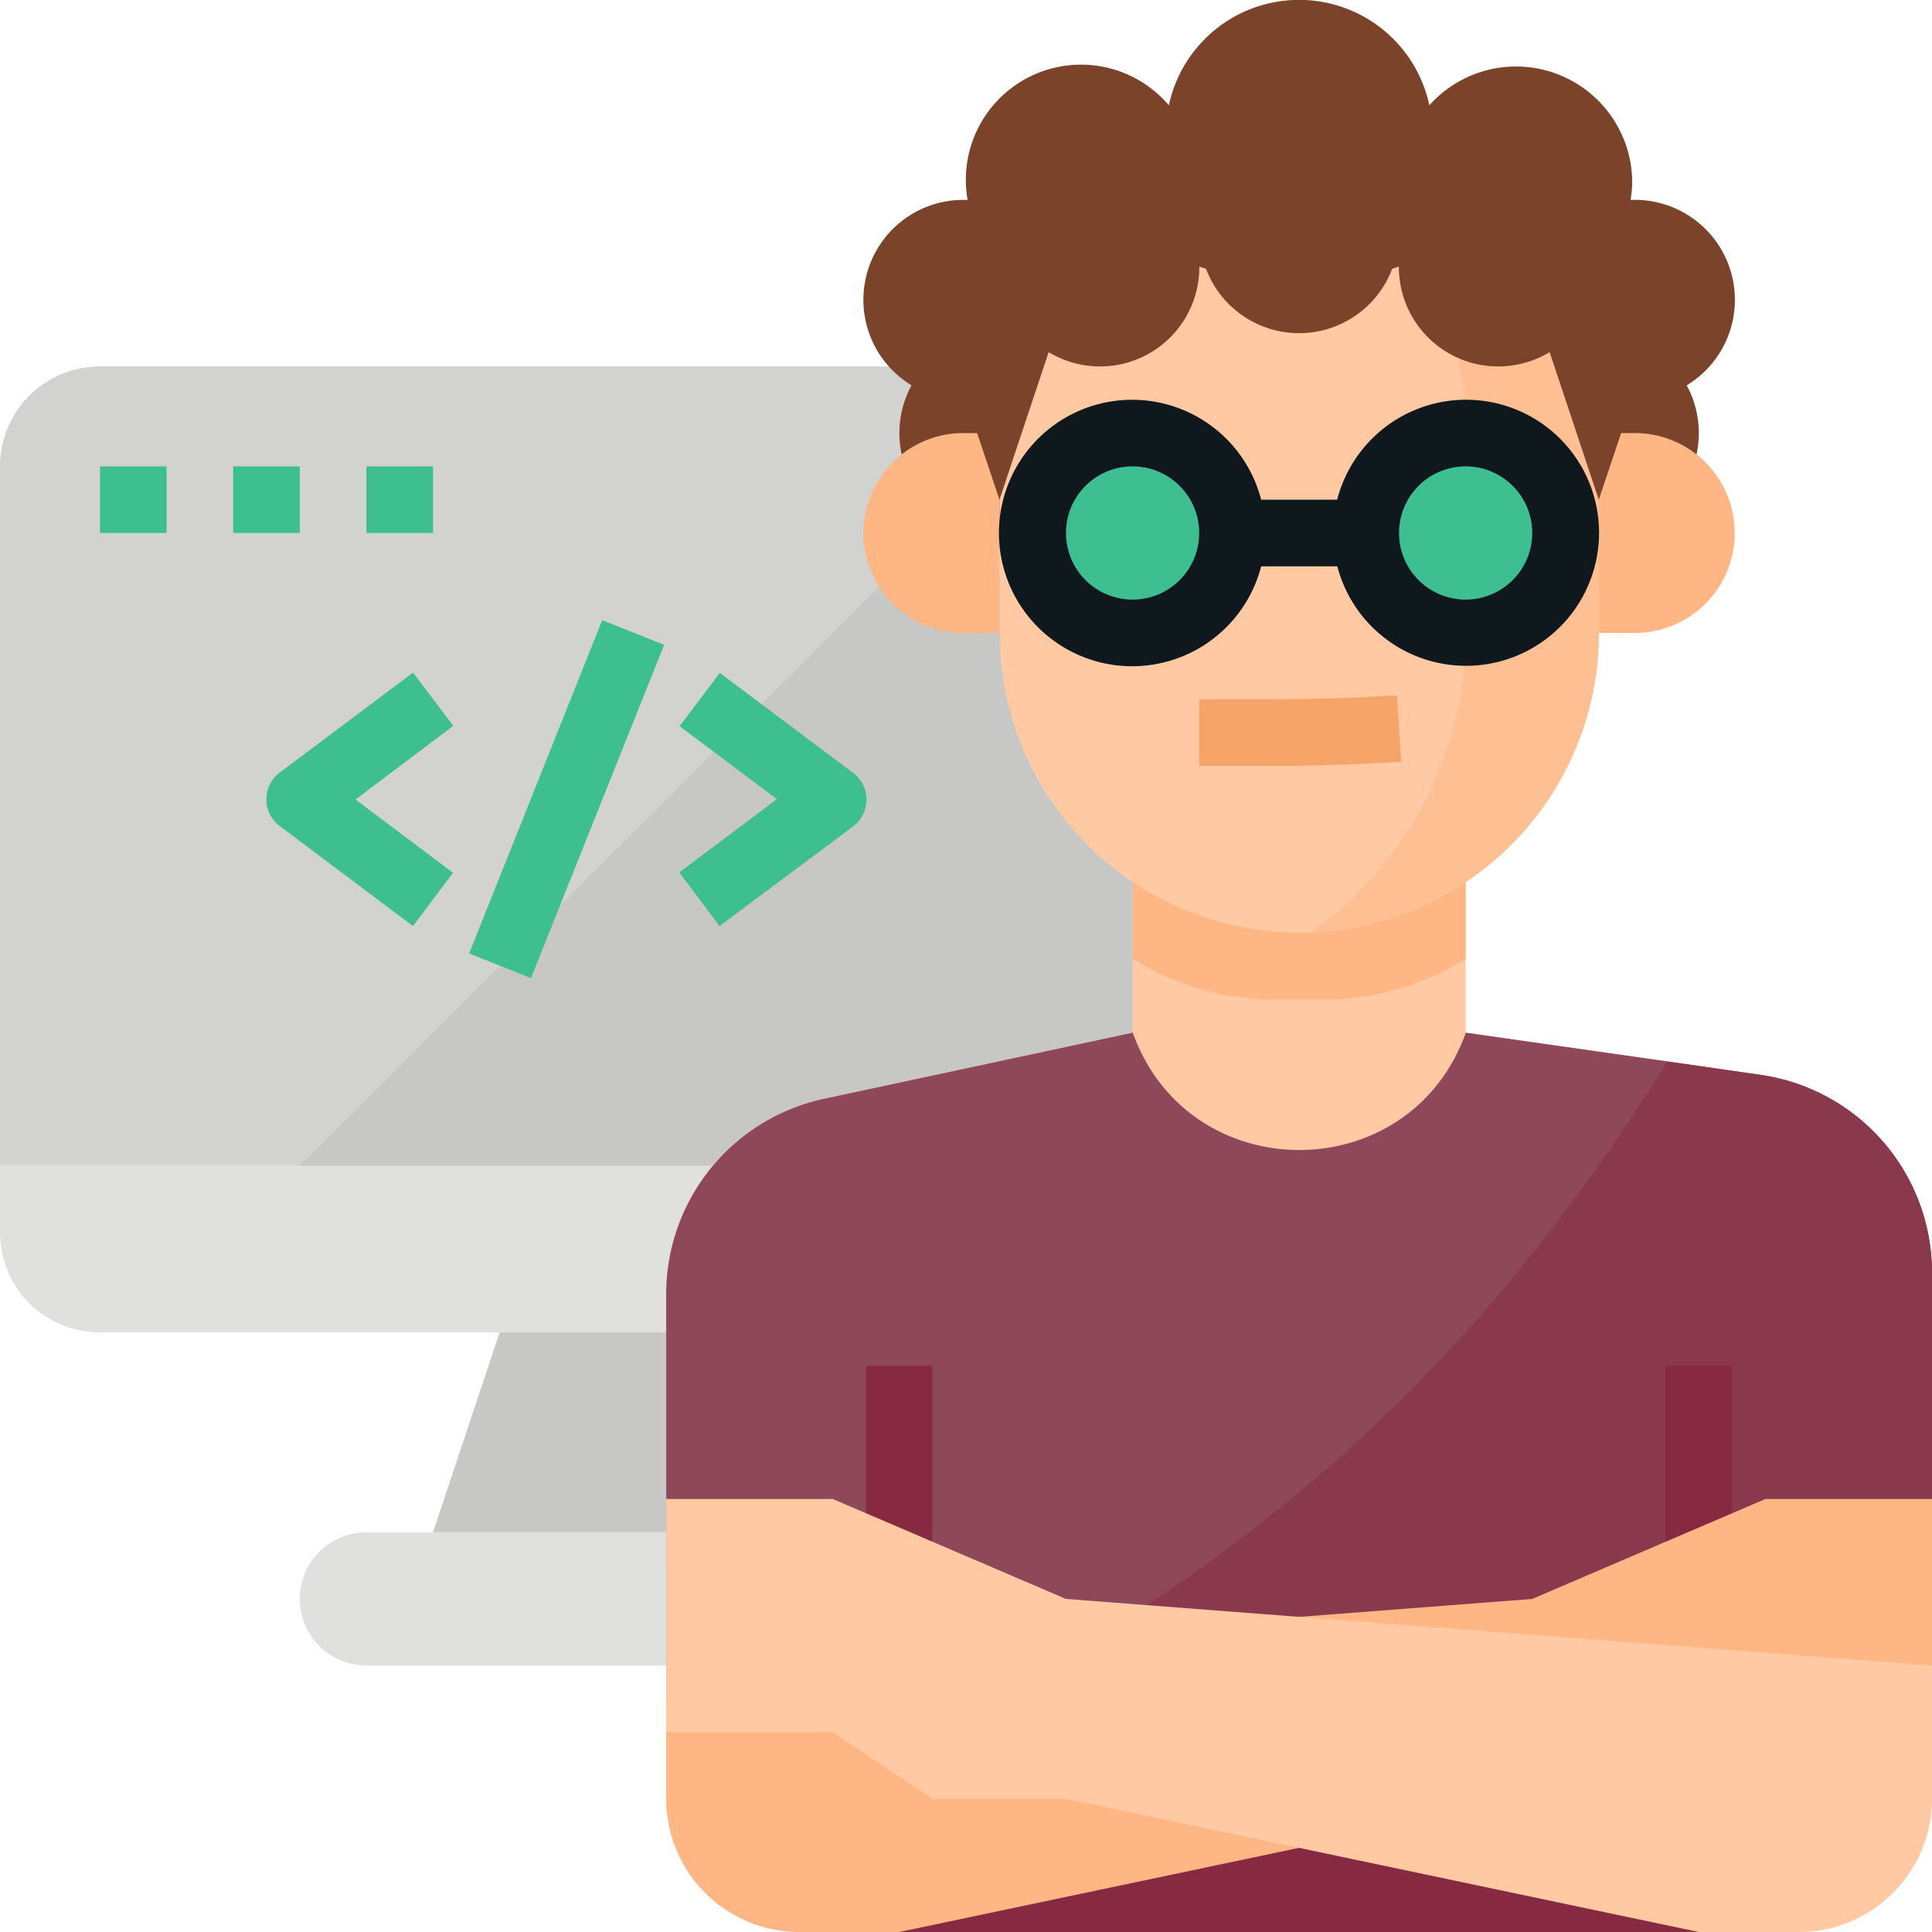 <?xml version="1.0" encoding="UTF-8"?> <svg xmlns="http://www.w3.org/2000/svg" viewBox="0 0 288 288"> <defs> <style>.cls-1{fill:#d2d2d1;}.cls-2{fill:#c7c7c5;}.cls-3{fill:#e0e0de;}.cls-4{fill:#3ebf92;}.cls-5{fill:#7a432a;}.cls-6{fill:#fec9a3;}.cls-7{fill:#feb784;}.cls-8{fill:#8f4859;}.cls-9{fill:#872940;}.cls-10{fill:#8a384c;}.cls-11{fill:#fec093;}.cls-12{fill:#f7a468;}.cls-13{fill:#0f181d;}</style> </defs> <title>proger</title> <g id="Слой_2" data-name="Слой 2"> <g id="Layer_1" data-name="Layer 1"> <path class="cls-1" d="M178.76,69.52a14.9,14.9,0,0,0-14.9-14.9H14.9A14.9,14.9,0,0,0,0,69.52V173.8H178.76Z"></path> <path class="cls-2" d="M163.86,54.62,44.69,173.8H178.76V69.52A14.9,14.9,0,0,0,163.86,54.62Z"></path> <path class="cls-3" d="M0,173.8v9.93a14.89,14.89,0,0,0,14.9,14.89h149a14.89,14.89,0,0,0,14.9-14.89V173.8Z"></path> <path class="cls-2" d="M114.21,228.42H64.55l9.93-29.8h29.8Z"></path> <path class="cls-3" d="M54.62,228.42h69.52a9.93,9.93,0,0,1,9.93,9.93h0a9.94,9.94,0,0,1-9.93,9.93H54.62a9.94,9.94,0,0,1-9.93-9.93h0A9.93,9.93,0,0,1,54.62,228.42Z"></path> <path class="cls-4" d="M69.93,142.13,89.77,92.45,99,96.13,79.15,145.81Z"></path> <path class="cls-4" d="M61.57,138.05l-19.86-14.9a5,5,0,0,1,0-8l19.86-14.89,6,7.94L53,119.18,67.53,130.1Z"></path> <path class="cls-4" d="M107.26,138.05l-6-8,14.56-10.92L101.3,108.25l6-7.94,19.86,14.89a5,5,0,0,1,1,7,5.16,5.16,0,0,1-1,1Z"></path> <path class="cls-4" d="M14.9,69.52h9.93v9.93H14.9Z"></path> <path class="cls-4" d="M34.76,69.52h9.93v9.93H34.76Z"></path> <path class="cls-4" d="M54.62,69.52h9.93v9.93H54.62Z"></path> <circle class="cls-5" cx="238.34" cy="64.56" r="14.9"></circle> <circle class="cls-5" cx="148.97" cy="64.56" r="14.9"></circle> <path class="cls-6" d="M262.42,160.21l-43.94-6.27v-29.8H168.83v29.8l-46,9.84a29.8,29.8,0,0,0-23.55,29.13v40.47H288V189.71A29.8,29.8,0,0,0,262.42,160.21Z"></path> <path class="cls-7" d="M197.4,149a39.51,39.51,0,0,0,21.08-6.09V124.14H168.83v18.74A39.51,39.51,0,0,0,189.91,149Z"></path> <path class="cls-8" d="M288,189.71v63.54H99.31V192.91a29.78,29.78,0,0,1,23.55-29.12l46-9.85c8.33,23.32,41.32,23.32,49.65,0l30.05,4.28,13.89,2A29.8,29.8,0,0,1,288,189.71Z"></path> <path class="cls-9" d="M134.07,253.25H253.24V288H134.07Z"></path> <path class="cls-10" d="M288,189.71v63.54H147.47c38.46-20.65,72-48.05,101.06-95l13.89,2A29.8,29.8,0,0,1,288,189.71Z"></path> <path class="cls-7" d="M243.31,64.56h-5V94.35h5a14.9,14.9,0,1,0,0-29.79Z"></path> <path class="cls-7" d="M149,64.56h-5a14.9,14.9,0,1,0,0,29.79h5Z"></path> <path class="cls-6" d="M238.34,59.59V94.35a44.69,44.69,0,0,1-43,44.66c-.54,0-1.1,0-1.65,0A44.69,44.69,0,0,1,149,94.35V59.59a44.69,44.69,0,0,1,38.57-44.27h0a44.69,44.69,0,0,1,50.8,44.27Z"></path> <path class="cls-11" d="M238.34,59.59V94.35a44.69,44.69,0,0,1-43,44.66,54.56,54.56,0,0,0,23.17-44.66V64.56a54.71,54.71,0,0,0-30.94-49.24,44.69,44.69,0,0,1,50.8,44.27Z"></path> <path class="cls-5" d="M243.31,29.8l-.25,0a17.49,17.49,0,0,0,.25-2.51,17.32,17.32,0,0,0-30.24-11.59,19.85,19.85,0,0,0-38.83,0,17.17,17.17,0,0,0-30,14.1l-.25,0a14.9,14.9,0,1,0,0,29.79l5,14.9,7.33-22a14.8,14.8,0,0,0,22.46-12.76l1,.34a14.83,14.83,0,0,0,27.75,0l1-.34A14.81,14.81,0,0,0,231,52.49l7.33,22,5-14.9a14.9,14.9,0,1,0,0-29.79Z"></path> <path class="cls-12" d="M208.55,108.64l-.32-5c-6.13.4-12.51.6-19,.6H178.76v9.93h10.51c6.66,0,13.26-.21,19.6-.61Z"></path> <path class="cls-9" d="M248.28,203.59h9.93V283h-9.93Z"></path> <path class="cls-9" d="M129.1,203.59H139V283H129.1Z"></path> <path class="cls-7" d="M119.17,288h14.9l94.34-19.86h19.87l14.89-9.93H288V223.45H263.17l-34.76,14.9-129.1,9.93v19.86A19.86,19.86,0,0,0,119.17,288Z"></path> <path class="cls-6" d="M268.14,288h-14.9L158.9,268.14H139l-14.89-9.93H99.31V223.45h24.83l34.76,14.9L288,248.28v19.86A19.86,19.86,0,0,1,268.14,288Z"></path> <circle class="cls-4" cx="168.83" cy="79.45" r="14.9"></circle> <circle class="cls-4" cx="218.48" cy="79.45" r="14.9"></circle> <path class="cls-13" d="M218.48,59.59a19.84,19.84,0,0,0-19.15,14.9H188a19.86,19.86,0,1,0,0,9.93h11.35a19.83,19.83,0,1,0,19.15-24.83ZM168.83,89.38a9.93,9.93,0,1,1,9.93-9.93A9.92,9.92,0,0,1,168.83,89.38Zm49.65,0a9.93,9.93,0,1,1,9.93-9.93A9.93,9.93,0,0,1,218.48,89.38Z"></path> </g> </g> </svg> 